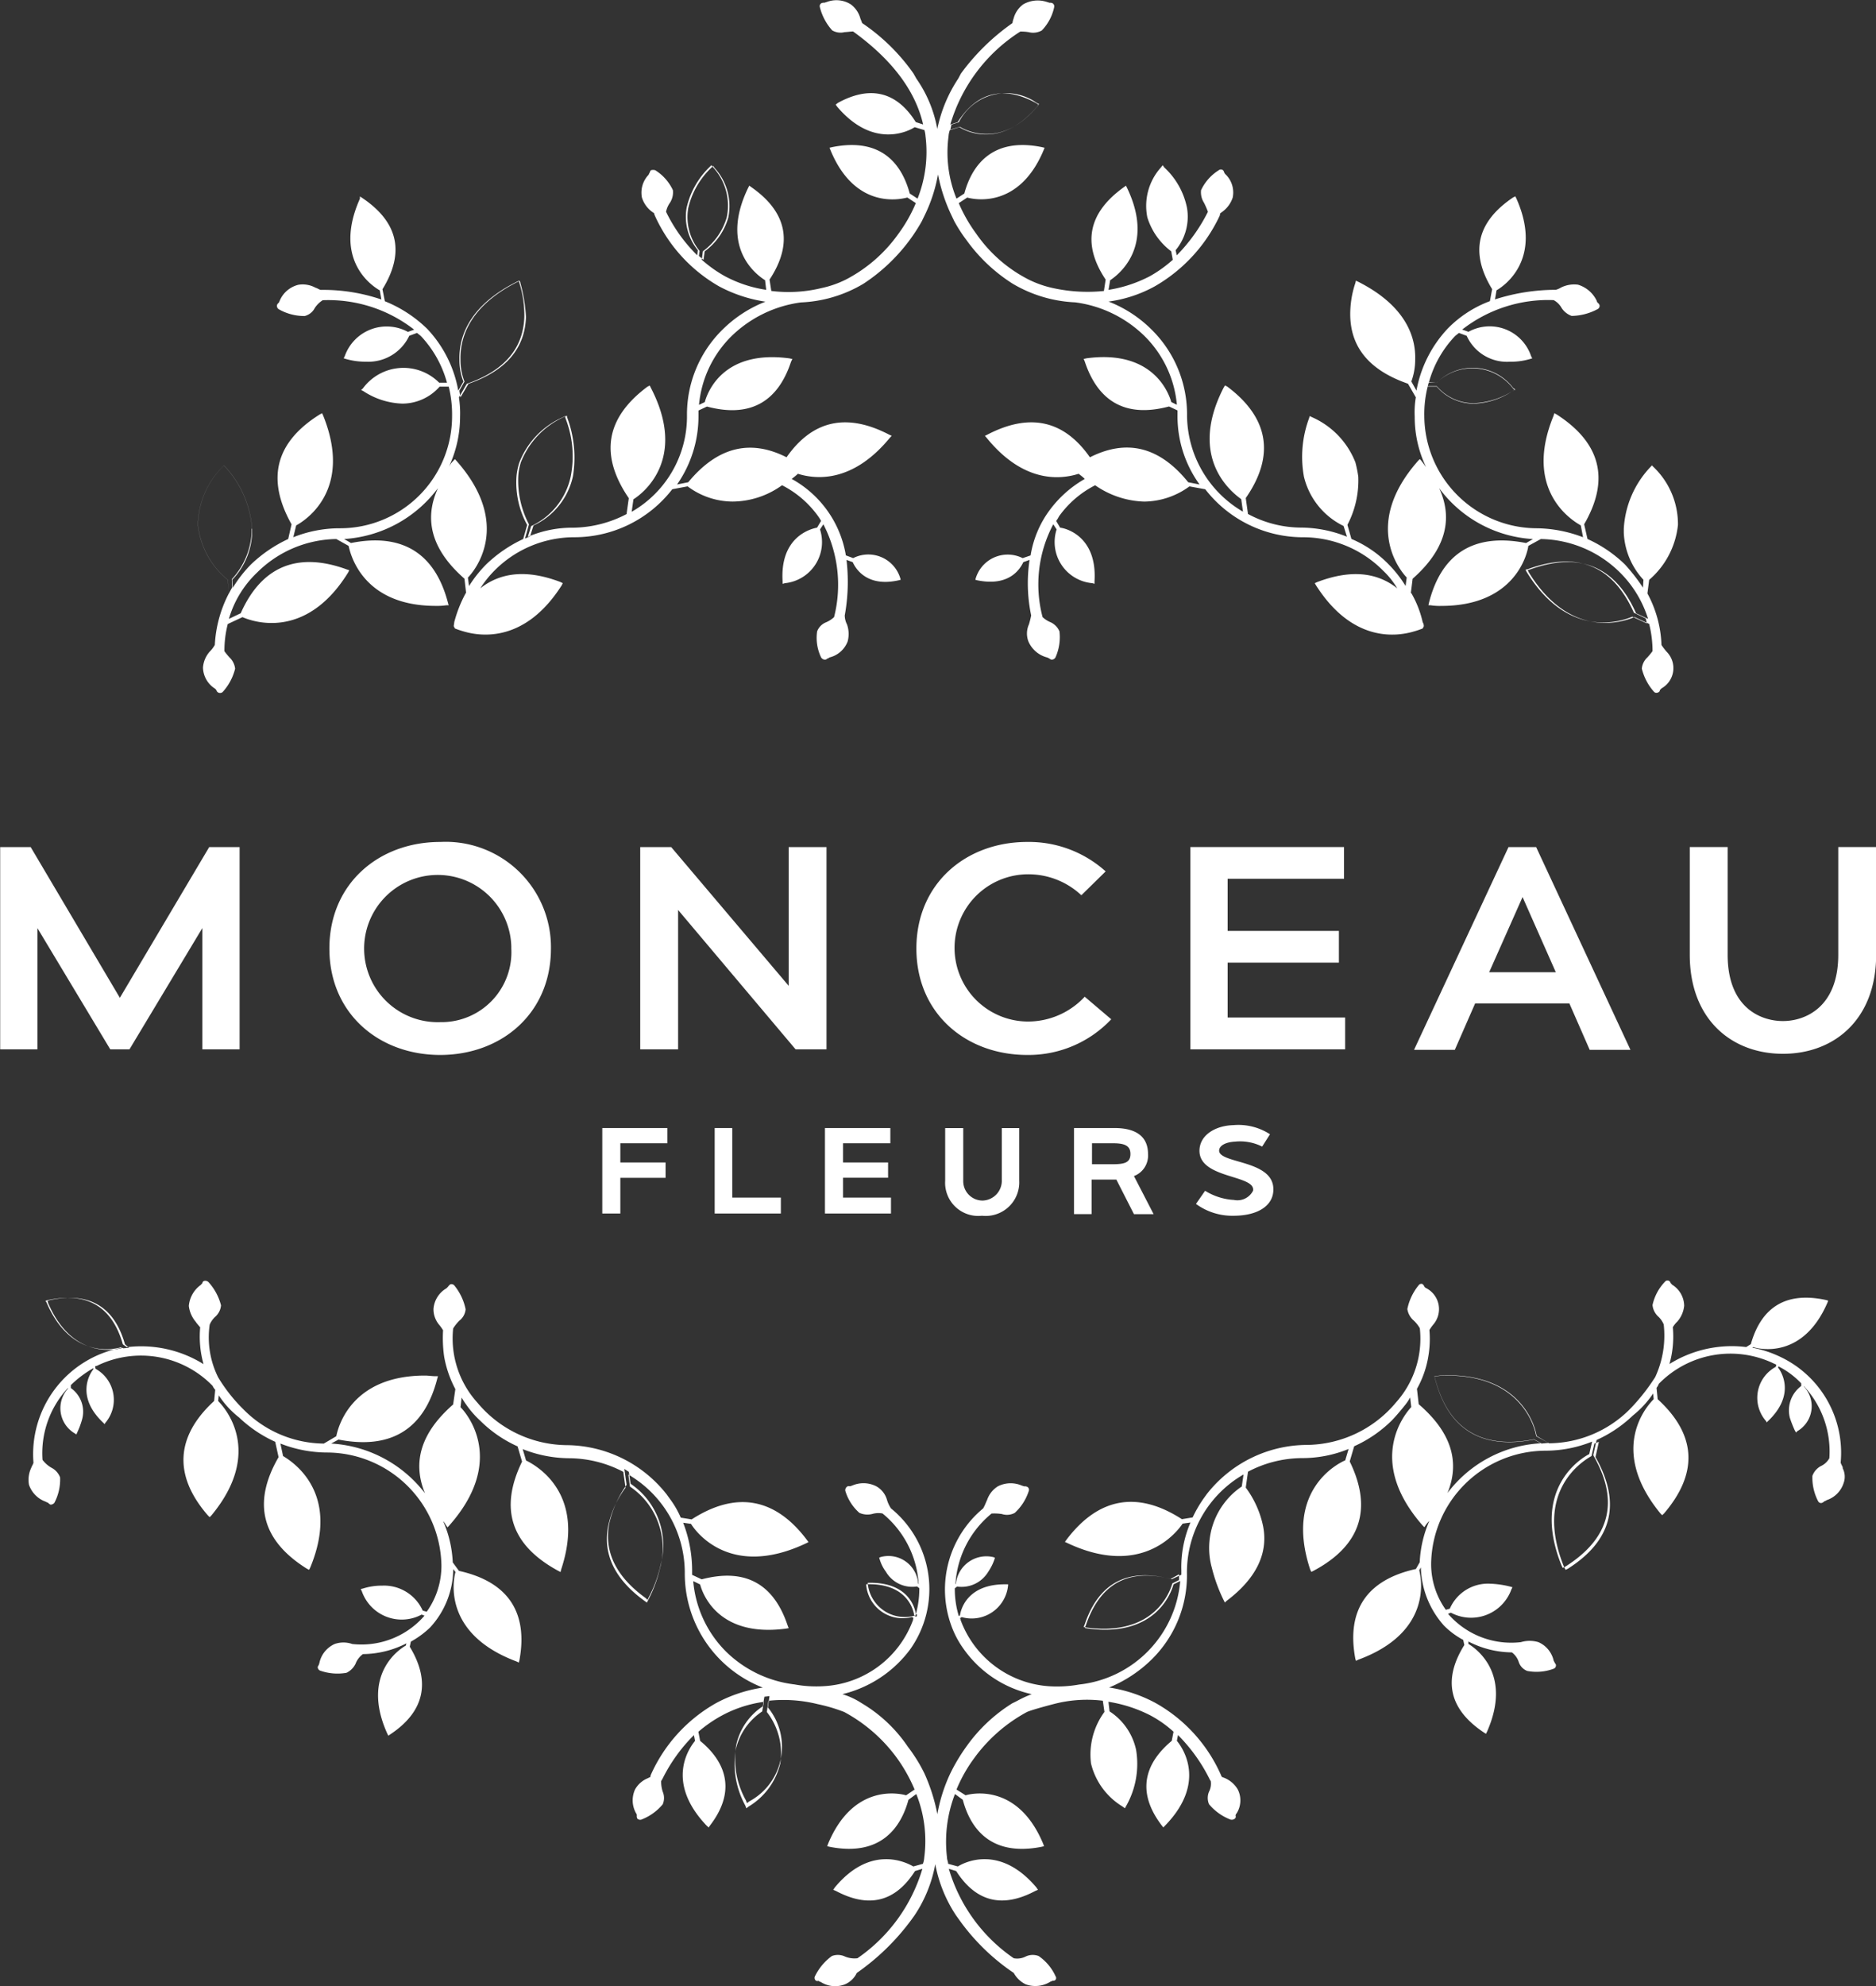 <svg xmlns="http://www.w3.org/2000/svg" width="141.531" height="149.812" viewBox="0 0 141.531 149.812"><rect x="0" y="0" width="141.531" height="149.812" fill="#333333" stroke="none"/><defs><style> .cls-1 { fill: #fff; fill-rule: evenodd; } </style></defs><path id="Forme_2" data-name="Forme 2" class="cls-1" d="M199.59,41.437h0a5.96,5.96,0,0,0-1.833-4.357l-0.132-.133-0.121.133a7.33,7.33,0,0,0-2,4.647v0.3a5.567,5.567,0,0,0,1.483,3.549l-0.036.592a13.928,13.928,0,0,0-1.363-1.75,9.892,9.892,0,0,0-2.822-1.919l-0.253-1.111c1.966-3.379,1.242-6.156-2.086-8.292l-0.169-.084-0.048.181c-2.34,5.673,1.447,7.942,2.05,8.28l0.169,0.893a10.091,10.091,0,0,0-3.449-.676,8.521,8.521,0,0,1-8.526-8.461h0a8.481,8.481,0,0,1,.253-2.221h0.687a3.652,3.652,0,0,0,2.81,1.28,5.528,5.528,0,0,0,2.894-.941l0.169-.084-0.12-.121a3.864,3.864,0,0,0-5.419-.722,4.09,4.09,0,0,0-.334.288h-0.6a8.2,8.2,0,0,1,1.966-3.5c0.084-.084.217-0.169,0.3-0.253l0.591,0.217a3.333,3.333,0,0,0,3.244,1.956,5.117,5.117,0,0,0,1.532-.205l0.169-.048-0.085-.169a3.3,3.3,0,0,0-4.191-2.071,3.261,3.261,0,0,0-.536.236l-0.471-.169a10.543,10.543,0,0,1,6.9-2.221,1.5,1.5,0,0,1,.6.592,1.5,1.5,0,0,0,.759.6,4.284,4.284,0,0,0,1.966-.519,0.269,0.269,0,0,0,.133-0.3,0.313,0.313,0,0,0-.133-0.169,0.369,0.369,0,0,1-.084-0.169,2.3,2.3,0,0,0-1.411-1.2,2.222,2.222,0,0,0-1.279.218,1.566,1.566,0,0,1-.385.169,15.034,15.034,0,0,0-4.595.724l0.12-.688c0.519-.29,3.546-2.306,1.5-6.916l-0.085-.169-0.169.084c-2.725,1.835-3.28,4.14-1.579,6.916l-0.169.905a8.7,8.7,0,0,0-3.2,2.088,9.241,9.241,0,0,0-2.34,4.659l-0.386-.688a4.8,4.8,0,0,0,.29-1.666c0.048-1.617-.639-4.007-4.294-5.854l-0.18-.084-0.037.169a7.362,7.362,0,0,0-.386,2.571c0.085,2.39,1.532,4.055,4.354,5.033l0.591,1.026a6.8,6.8,0,0,0-.084,1.461,8.73,8.73,0,0,0,.856,3.8c-0.133-.181-0.217-0.3-0.35-0.471l-0.12-.133-0.133.133c-4.257,4.828-1.315,8.328-.856,8.8l-0.085.639a9.171,9.171,0,0,0-1.314-1.666,8.569,8.569,0,0,0-2.774-1.883l-0.3-1.062a7.224,7.224,0,0,0,.82-3.633,9.577,9.577,0,0,0-.217-1.074,6.187,6.187,0,0,0-3.281-3.416l-0.169-.084-0.048.169a8.38,8.38,0,0,0-.386,4.406,5.581,5.581,0,0,0,2.991,3.718l0.253,0.809a9.434,9.434,0,0,0-3.449-.688,8.485,8.485,0,0,1-4.016-1.026l-0.168-1.2c2.219-3.2,1.748-6.059-1.4-8.413l-0.169-.084-0.1.169c-2.81,5.468.82,8.027,1.327,8.413l0.132,0.941a8.467,8.467,0,0,1-4.22-7.254,8.972,8.972,0,0,0-2.69-6.494,9.4,9.4,0,0,0-3.232-2.1,9.989,9.989,0,0,0,3.485-1.147,12.024,12.024,0,0,0,4.909-5.347,1.218,1.218,0,0,1,.036-0.169,2,2,0,0,0,.169-0.121A2.145,2.145,0,0,0,166,16.742a1.905,1.905,0,0,0-.507-1.714,0.512,0.512,0,0,1-.133-0.169,0.431,0.431,0,0,0-.084-0.169,0.256,0.256,0,0,0-.338,0,3.533,3.533,0,0,0-1.326,1.5,1.457,1.457,0,0,0,.217.941,5.705,5.705,0,0,1,.3.688,12.814,12.814,0,0,1-2.351,3.283l-0.085-.386a3.96,3.96,0,0,0,.857-3.2,5.682,5.682,0,0,0-1.713-3.042l-0.12-.169h0l-0.133.169a4.338,4.338,0,0,0-1.025,3.766,5.079,5.079,0,0,0,1.8,2.559l0.12,0.639a9.67,9.67,0,0,1-1.736,1.243,10.239,10.239,0,0,1-3.112,1.026l0.121-.724c0.519-.35,3.449-2.438,1.278-6.965l-0.084-.169-0.169.121c-2.689,1.931-3.16,4.273-1.363,6.965l-0.132.857a12.172,12.172,0,0,1-3.835-.218,7.853,7.853,0,0,1-1.833-.639,10.7,10.7,0,0,1-3.956-3.452,11.476,11.476,0,0,1-1.327-2.317l0.64-.422c0.6,0.169,3.919.808,5.752-3.549l0.085-.205L151.6,12.94c-3.8-.773-5.294,1.449-5.849,3.5l-0.59.386a9.234,9.234,0,0,1-.6-4.7,1.613,1.613,0,0,1,.1-0.471l0.724-.218c0.458,0.3,3.111,1.666,5.836-1.533l0.121-.169-0.205-.133C148.7,8.28,146.7,8.8,145.249,11.056l-0.555.181a12.469,12.469,0,0,1,5.282-7.013,3.476,3.476,0,0,1,.639.048A1.336,1.336,0,0,0,151.6,4.14a3.626,3.626,0,0,0,.929-1.75,0.275,0.275,0,0,0-.121-0.3,0.393,0.393,0,0,0-.217-0.036c-0.036,0-.132-0.048-0.169-0.048a2.2,2.2,0,0,0-1.833.169,1.957,1.957,0,0,0-.723,1.074,1.72,1.72,0,0,0-.085.338,16.675,16.675,0,0,0-3.883,3.8l-0.205.386a10.77,10.77,0,0,0-1.58,3.8,9.58,9.58,0,0,0-1.58-3.8l-0.217-.386a14.906,14.906,0,0,0-3.871-3.8c-0.048-.133-0.084-0.218-0.133-0.338a1.957,1.957,0,0,0-.723-1.074A2.032,2.032,0,0,0,135.36,2c-0.037,0-.121.048-0.169,0.048a0.456,0.456,0,0,0-.217.036,0.256,0.256,0,0,0-.121.3,4.106,4.106,0,0,0,.929,1.75,1.243,1.243,0,0,0,.94.133c0.169,0,.434-0.048.64-0.048,2.906,2.1,4.691,4.442,5.282,7.013l-0.555-.181c-1.447-2.306-3.449-2.776-5.873-1.449l-0.169.133,0.121,0.169c2.725,3.2,5.378,1.835,5.837,1.533l0.735,0.218a2.09,2.09,0,0,1,.084.471,9.575,9.575,0,0,1-.6,4.7l-0.59-.386c-0.555-2.052-2-4.273-5.849-3.5l-0.205.048,0.084,0.205c1.833,4.406,5.149,3.718,5.789,3.549l0.639,0.422a11.089,11.089,0,0,1-1.315,2.317h0a11.144,11.144,0,0,1-3.967,3.452,7.674,7.674,0,0,1-1.833.639,10.53,10.53,0,0,1-3.787.218l-0.133-.857c1.8-2.728,1.327-5.082-1.363-6.965l-0.168-.121-0.085.169c-2.219,4.575.724,6.615,1.279,6.965l0.084,0.724a9.582,9.582,0,0,1-3.111-1.026,9.772,9.772,0,0,1-1.749-1.243l0.084-.639a4.875,4.875,0,0,0,1.8-2.559,4.256,4.256,0,0,0-1.025-3.766l-0.133-.169-0.168.169a6.184,6.184,0,0,0-1.7,3.042,3.972,3.972,0,0,0,.844,3.2L125.6,21.1a11.84,11.84,0,0,1-2.351-3.283,1.794,1.794,0,0,1,.3-0.688,1.457,1.457,0,0,0,.217-0.941,3.533,3.533,0,0,0-1.326-1.5,0.534,0.534,0,0,0-.338,0,0.431,0.431,0,0,0-.084.169,0.714,0.714,0,0,0-.085.169,1.948,1.948,0,0,0-.506,1.714,2.124,2.124,0,0,0,.759,1.074,1.889,1.889,0,0,1,.169.121,0.385,0.385,0,0,0,.048.169,11.669,11.669,0,0,0,4.861,5.347,10.8,10.8,0,0,0,3.485,1.147,9.515,9.515,0,0,0-3.232,2.1,8.967,8.967,0,0,0-2.689,6.494,8.292,8.292,0,0,1-4.173,7.254l0.133-.941c0.542-.338,4.172-2.9,1.314-8.413l-0.084-.169-0.169.084q-4.74,3.53-1.411,8.413l-0.169,1.2a8.92,8.92,0,0,1-4,1.026,8.55,8.55,0,0,0-3.449.688l0.253-.809a5.361,5.361,0,0,0,2.979-3.718,7.872,7.872,0,0,0-.386-4.406l-0.036-.169-0.169.084a6.163,6.163,0,0,0-3.28,3.416,4.471,4.471,0,0,0-.217,1.074,6.626,6.626,0,0,0,.808,3.633l-0.3,1.062a10.255,10.255,0,0,0-2.761,1.883,9.243,9.243,0,0,0-1.327,1.666L108.3,45.41c0.47-.471,3.412-3.971-0.857-8.8l-0.12-.133-0.133.133a1.754,1.754,0,0,0-.338.471,8.9,8.9,0,0,0,.857-3.8,8.019,8.019,0,0,0-.085-1.461l0.591-1.026c2.81-.978,4.257-2.643,4.342-5.033a7.974,7.974,0,0,0-.374-2.571l-0.048-.169-0.169.084c-3.666,1.847-4.342,4.236-4.306,5.854a4.474,4.474,0,0,0,.3,1.666l-0.386.688a9.091,9.091,0,0,0-2.339-4.659,9.784,9.784,0,0,0-3.2-2.088l-0.181-.905q2.568-4.165-1.568-6.916l-0.133-.084v0.169c-2.086,4.659.977,6.627,1.5,6.916l0.12,0.688a13.6,13.6,0,0,0-4.595-.724c-0.133-.048-0.253-0.133-0.386-0.169a2,2,0,0,0-1.278-.218,2.065,2.065,0,0,0-1.411,1.2,0.741,0.741,0,0,1-.084.169,0.294,0.294,0,0,0-.121.169,0.3,0.3,0,0,0,.121.3,3.868,3.868,0,0,0,1.966.519,1.168,1.168,0,0,0,.76-0.6,2.008,2.008,0,0,1,.6-0.592,10.517,10.517,0,0,1,6.9,2.221l-0.47.169A3.352,3.352,0,0,0,99.012,28.7l-0.084.169L99.1,28.922a5.466,5.466,0,0,0,1.532.205,3.413,3.413,0,0,0,3.244-1.956l0.591-.217c0.084,0.084.217,0.169,0.3,0.253a8.31,8.31,0,0,1,1.954,3.5h-0.591a3.8,3.8,0,0,0-5.753.434l-0.132.121,0.168,0.084a5.674,5.674,0,0,0,2.943.941,3.757,3.757,0,0,0,2.81-1.28h0.687a8.743,8.743,0,0,1,.253,2.221h0a8.452,8.452,0,0,1-8.444,8.462H98.577a9.449,9.449,0,0,0-3.449.676l0.217-.893c0.555-.3,4.342-2.559,2.038-8.28L97.3,33.012,97.13,33.1c-3.365,2.1-4.052,4.877-2.135,8.292L94.742,42.5a10.392,10.392,0,0,0-2.81,1.919,9.711,9.711,0,0,0-1.363,1.75l-0.048-.592a5.392,5.392,0,0,0,1.5-3.549v-0.3a7.742,7.742,0,0,0-2-4.647l-0.133-.133-0.12.133a6.346,6.346,0,0,0-1.833,4.357h0a6.2,6.2,0,0,0,2.255,4.14L90.268,46.6a9.446,9.446,0,0,0-1.061,3.887,2.3,2.3,0,0,1-.386.507,2.037,2.037,0,0,0-.507,1.2,1.931,1.931,0,0,0,.892,1.581,0.407,0.407,0,0,1,.121.133,0.275,0.275,0,0,0,.133.169,0.3,0.3,0,0,0,.338-0.036,4.064,4.064,0,0,0,.941-1.762,1.386,1.386,0,0,0-.422-0.845,5.468,5.468,0,0,1-.386-0.471,8.04,8.04,0,0,1,.253-2.052l1.11-.519c0.6,0.266,4.727,1.883,7.972-3.368l0.084-.169L99.18,44.8c-3.714-1.364-6.44-.253-8.02,3.3l-0.892.423a7.838,7.838,0,0,1,2.135-3.5,8.649,8.649,0,0,1,5.97-2.522L99.3,43.018c0.133,0.592,1.025,4.526,6.572,4.526a4.8,4.8,0,0,0,.808-0.048h0.169l-0.048-.169c-0.977-3.754-3.449-5.3-7.32-4.526l-0.519-.3a9.581,9.581,0,0,0,7.079-3.839c-1.109,2.426-.434,4.7,2,6.832l0.121,1.062-0.037.048a9.742,9.742,0,0,0-.856,2.172c0,0.084-.036.217-0.036,0.3l0.084,0.169a6.14,6.14,0,0,0,.64.218c1.4,0.423,4.691.809,7.416-3.464l0.085-.169-0.169-.084c-2.472-.941-4.474-0.773-6.054.471a8.117,8.117,0,0,1,1.061-1.328,8.489,8.489,0,0,1,6.054-2.523,9.337,9.337,0,0,0,7.369-3.621l1.157-.217a5.7,5.7,0,0,0,3.4,1.147A6.436,6.436,0,0,0,132,38.444a7.558,7.558,0,0,1,2.725,2.342,3,3,0,0,1,.217.35l-0.3.507c-0.471.084-2.81,0.688-2.6,4.055v0.181l0.181-.048a3.114,3.114,0,0,0,2.641-4.055l0.253-.386a9.9,9.9,0,0,1,.808,7,2.059,2.059,0,0,1-.591.386,1.2,1.2,0,0,0-.687.688,3.4,3.4,0,0,0,.3,1.967,0.35,0.35,0,0,0,.3.169,0.255,0.255,0,0,0,.169-0.084,0.434,0.434,0,0,0,.168-0.084,1.962,1.962,0,0,0,1.363-1.2,2.156,2.156,0,0,0-.048-1.291,1.546,1.546,0,0,1-.169-0.676,14.143,14.143,0,0,0,.133-4.189l0.47,0.169c0.205,0.471,1.061,1.919,3.485,1.364l0.133-.036-0.036-.133a2.519,2.519,0,0,0-3.546-1.5l-0.554-.205a8.1,8.1,0,0,0-4.089-5.769,5.5,5.5,0,0,0,.471-0.386c1.5,0.471,4.221.6,6.946-2.728l0.133-.133-0.181-.084c-3.2-1.666-5.789-1.11-7.755,1.7-2.761-1.4-5.234-.76-7.417,1.883l-0.844.169a8.981,8.981,0,0,0,1.616-5.2V32.808l0.64-.3c3.195,0.857,5.33-.3,6.343-3.38l0.1-.205-0.217-.048c-5.113-.688-6.223,2.692-6.392,3.3l-0.434.205a8.338,8.338,0,0,1,2.437-5.166,9.253,9.253,0,0,1,5.245-2.559,10.017,10.017,0,0,0,4.728-1.412,13.594,13.594,0,0,0,3.449-3.247,13.286,13.286,0,0,0,.941-1.449l0.253-.519a11.619,11.619,0,0,0,.977-3.029,12.762,12.762,0,0,0,.989,3.029L145,18.541a11.466,11.466,0,0,0,.941,1.449,12.531,12.531,0,0,0,3.449,3.247,10.094,10.094,0,0,0,4.727,1.412,9.154,9.154,0,0,1,5.246,2.559,8.331,8.331,0,0,1,2.424,5.166l-0.422-.205c-0.169-.6-1.326-3.983-6.392-3.3l-0.217.048,0.085,0.205c1.025,3.078,3.159,4.236,6.355,3.38l0.639,0.3v0.386a8.751,8.751,0,0,0,1.665,5.2l-0.857-.169c-2.17-2.692-4.643-3.283-7.416-1.883-1.966-2.812-4.559-3.368-7.755-1.7l-0.169.084,0.121,0.133c2.725,3.368,5.463,3.2,6.946,2.728a4.087,4.087,0,0,1,.471.386,8.6,8.6,0,0,0-2.678,2.39,7.818,7.818,0,0,0-1.411,3.38l-0.6.205a2.519,2.519,0,0,0-3.383,1.127,2.463,2.463,0,0,0-.15.37l-0.037.133,0.121,0.036c2.472,0.519,3.28-.894,3.5-1.364l0.471-.169a11.818,11.818,0,0,0,.12,4.189q-0.067.342-.168,0.676a1.672,1.672,0,0,0-.037,1.291,2.1,2.1,0,0,0,1.4,1.2,1.182,1.182,0,0,1,.181.084,0.326,0.326,0,0,0,.169.084,0.33,0.33,0,0,0,.29-0.169,3.744,3.744,0,0,0,.3-1.967,1.34,1.34,0,0,0-.675-0.688,1.96,1.96,0,0,1-.6-0.386,9.681,9.681,0,0,1,.808-7l0.253,0.386a3.112,3.112,0,0,0,2.689,4.055l0.169,0.048V45.7c0.217-3.368-2.122-4.007-2.593-4.055l-0.3-.507a2.261,2.261,0,0,0,.217-0.35,7.558,7.558,0,0,1,2.725-2.342,6.814,6.814,0,0,0,3.7,1.231,5.86,5.86,0,0,0,3.412-1.147l1.194,0.217a9.337,9.337,0,0,0,7.369,3.621,8.489,8.489,0,0,1,6.054,2.523,6.191,6.191,0,0,1,1.061,1.328c-1.568-1.243-3.569-1.412-6.042-.471l-0.181.084,0.1,0.169c2.725,4.273,6,3.887,7.405,3.464a6.2,6.2,0,0,0,.639-0.218l0.084-.169a0.562,0.562,0,0,0-.084-0.3,7.851,7.851,0,0,0-.844-2.172l-0.049-.048,0.133-1.062c2.424-2.136,3.111-4.442,2-6.832a9.474,9.474,0,0,0,7.079,3.839l-0.519.3c-3.919-.773-6.391.773-7.332,4.526l-0.036.169h0.169a4.507,4.507,0,0,0,.808.048c5.535,0,6.476-3.887,6.56-4.526l0.941-.519a8.672,8.672,0,0,1,5.969,2.522,8.443,8.443,0,0,1,2.123,3.5L196.43,48.1c-1.568-3.548-4.258-4.659-8.008-3.3l-0.169.048,0.084,0.169c3.232,5.251,7.369,3.633,7.972,3.368l1.109,0.519a8.5,8.5,0,0,1,.254,2.052,5.585,5.585,0,0,1-.386.471,1.323,1.323,0,0,0-.422.845,4.078,4.078,0,0,0,.928,1.762,0.259,0.259,0,0,0,.3.036,0.177,0.177,0,0,0,.132-0.169c0.037-.048.085-0.084,0.121-0.133A1.75,1.75,0,0,0,198.733,51a4.677,4.677,0,0,1-.386-0.507,8.757,8.757,0,0,0-1.061-3.887l0.132-1.026a6.316,6.316,0,0,0,2.171-4.14m-9.213,33.737h-5.03l2.521-5.673Zm-2.509-9.439h-1.061l-7.127,15.293h3.076l1.532-3.5H191.4l1.532,3.5h3.075l-7.115-15.293h-1.027ZM106.21,78.94a5.553,5.553,0,1,1,5.364-5.731c0,0.059,0,.119,0,0.178a5.272,5.272,0,0,1-4.982,5.546c-0.128.007-.256,0.009-0.385,0.007m0-13.591c-4.607,0-8.357,3.126-8.357,8.039s3.75,8.027,8.357,8.027,8.358-3.114,8.358-8.027a7.947,7.947,0,0,0-7.842-8.049q-0.258,0-.516.01m50.627,13.374-2-1.7a5.845,5.845,0,0,1-4.341,1.871,5.553,5.553,0,0,1,0-11.105,5.831,5.831,0,0,1,4.088,1.581l1.833-1.8a8.651,8.651,0,0,0-5.921-2.221c-4.607,0-8.358,3.126-8.358,8.039s3.751,8.027,8.358,8.027a8.573,8.573,0,0,0,6.343-2.692m54.848-12.987v8.122c0,3.971-2.508,5-4.172,5s-4.173-.99-4.173-5V65.734h-2.858v8.123c0,4.864,3.147,7.471,7.031,7.471s7.03-2.607,7.03-7.471V65.734h-2.858Zm-78.63,15.257h2.3V65.735H132.5V76.2l-8.864-10.465H121.3V80.992h2.858V70.479l8.864,10.513h0.036ZM75.82,71.843l5.5,9.15h1.447l5.5-9.15v9.15h2.81V65.735H88.784l-6.741,11.37-6.729-11.37h-2.3V80.992h2.81v-9.15h0Zm98.661,6.747h-8.864V74.45h8.394V72.06h-8.394V68.125h8.78v-2.39h-11.59V80.992h11.674v-2.4h0Zm-47.564,8.341v6.445h4.993v-1.2h-3.666V86.93h-1.327Zm17.39,0V90.9a2.5,2.5,0,0,0,2.774,2.643,2.534,2.534,0,0,0,2.8-2.238,2.608,2.608,0,0,0,.012-0.405V86.931h-1.314v3.923a1.493,1.493,0,0,1-1.439,1.544h-0.021a1.461,1.461,0,0,1-1.449-1.473c0-.024,0-0.048,0-0.072V86.931h-1.363ZM136.6,93.376h3.618v-1.2H136.6v-1.5H140V89.525h-3.4V88.077h3.57V86.93h-4.933v6.445H136.6Zm-13.253-5.3V86.93h-4.909v6.445H119.8V90.684h3.413V89.525H119.8V88.077h3.546Zm32.042,0h1.58c0.856,0,1.315.169,1.315,0.809,0,0.688-.507.773-1.4,0.773h-1.5V88.077h0Zm0,2.74h1.833l1.327,2.607h1.483l-1.483-2.873a1.651,1.651,0,0,0,1.061-1.666c0-1.485-1.145-1.956-2.52-1.956h-3.063v6.494h1.326V90.817h0.036Zm10.661,1.533a4.623,4.623,0,0,1-2.134-.688l-0.688.99a4.631,4.631,0,0,0,2.822.893c1.918,0,3.015-.809,3.015-1.967,0.048-2.221-3.956-1.956-4.088-2.9-0.036-.434.518-0.688,1.194-0.724a3.714,3.714,0,0,1,2.05.374l0.591-.93a4.373,4.373,0,0,0-2.762-.688c-1.375.036-2.6,0.773-2.557,2,0.085,2.052,4.257,1.75,4.04,2.945a1.318,1.318,0,0,1-1.483.688m45.984,20.206c-0.048-.133-0.133-0.254-0.169-0.386a8,8,0,0,0-4.486-7.943,8.532,8.532,0,0,0-2.171-.724l0.048-.048c0.507,0.169,3.787.905,5.62-3.368l0.049-.133-0.169-.048c-2.943-.639-4.86.471-5.668,3.331l-0.35.218a8.884,8.884,0,0,0-5.789,1.279,7.65,7.65,0,0,0,.253-2.776,1.941,1.941,0,0,1,.338-0.422,2.122,2.122,0,0,0,.519-1.2,1.9,1.9,0,0,0-.905-1.581c-0.036-.048-0.084-0.084-0.12-0.133a0.241,0.241,0,0,0-.434-0.084,3.659,3.659,0,0,0-.929,1.751,1.356,1.356,0,0,0,.422.857,1.7,1.7,0,0,1,.422.6,7.452,7.452,0,0,1-.639,3.971,15.172,15.172,0,0,1-1.918,2.426,8.7,8.7,0,0,1-6.09,2.571l-0.941-.555c-0.084-.6-1.061-4.575-6.693-4.575a4.556,4.556,0,0,0-.808.048h-0.2l0.036,0.17c0.977,3.838,3.5,5.383,7.465,4.61l0.555,0.3a9.455,9.455,0,0,0-7.079,3.754c0.977-2.39.253-4.611-2.171-6.7l-0.133-1.159a7.433,7.433,0,0,0,.856-2.438,7.868,7.868,0,0,0,.085-2,3.3,3.3,0,0,1,.3-0.422,1.779,1.779,0,0,0-.554-2.74,0.326,0.326,0,0,1-.133-0.121,0.443,0.443,0,0,0-.133-0.181,0.24,0.24,0,0,0-.289.084,4.124,4.124,0,0,0-.856,1.8,1.42,1.42,0,0,0,.47.857,2.356,2.356,0,0,1,.47.591,7.208,7.208,0,0,1-1.8,5.6,8.867,8.867,0,0,1-6.778,3.2,9.643,9.643,0,0,0-7.5,3.718l-0.253.35a9.934,9.934,0,0,0-.808,1.4l-0.809.133c-3.364-2.173-6.307-1.618-8.695,1.533l-0.132.181,0.181,0.084c5.7,2.691,8.345-.941,8.7-1.461l0.591-.084a8.511,8.511,0,0,0-.688,3.6v0.338l-0.723.337c-3.232-.857-5.4.3-6.476,3.465l-0.085.217,0.218,0.036c5.149,0.688,6.307-2.727,6.476-3.331l0.506-.253a8.582,8.582,0,0,1-7.622,7.809,9.427,9.427,0,0,1-2.219.133,7.659,7.659,0,0,1-6.729-5,0.157,0.157,0,0,0-.048-0.133l0.133-.084a2.759,2.759,0,0,0,3.406-1.906,2.83,2.83,0,0,0,.091-0.484v-0.084h-0.133c-3.027-.049-3.449,2-3.5,2.354l-0.085.036a6.97,6.97,0,0,1-.3-2.089l0.169-.132a2.351,2.351,0,0,0,2.351-1.111,3.985,3.985,0,0,0,.471-0.941l0.036-.121-0.121-.048a2.31,2.31,0,0,0-2.822,2l-0.036.048a7.441,7.441,0,0,1,2.726-5.335,3.988,3.988,0,0,1,.772.036,1.247,1.247,0,0,0,.977-0.084,3.848,3.848,0,0,0,1.061-1.666,0.25,0.25,0,0,0-.121-0.3,0.387,0.387,0,0,0-.217-0.036c-0.048,0-.132-0.049-0.169-0.049a2.123,2.123,0,0,0-1.833.049,1.962,1.962,0,0,0-.808,1.026c-0.084.169-.169,0.422-0.3,0.639a7.946,7.946,0,0,0-2.473,8.63,7.17,7.17,0,0,0,1.025,2,8.518,8.518,0,0,0,5.114,3.38c-0.772.29-1.146,0.555-1.447,0.676a12.026,12.026,0,0,0-3.5,3.3,13.779,13.779,0,0,0-1.194,2,12.059,12.059,0,0,0-.977,3.077,13.8,13.8,0,0,0-.977-3.077,11.785,11.785,0,0,0-1.242-2,10.883,10.883,0,0,0-3.5-3.3,5.618,5.618,0,0,0-1.447-.676,8.982,8.982,0,0,0,5.113-3.38,7.851,7.851,0,0,0-1.447-10.634,2.369,2.369,0,0,1-.3-0.639,1.7,1.7,0,0,0-.808-1.026,2.123,2.123,0,0,0-1.833-.049c-0.036,0-.12.049-0.169,0.049a0.215,0.215,0,0,0-.217.036,0.337,0.337,0,0,0-.12.3,3.591,3.591,0,0,0,1.061,1.666,1.5,1.5,0,0,0,.977.084,1.653,1.653,0,0,1,.772-0.036,7.444,7.444,0,0,1,2.725,5.335l-0.036-.048a2.249,2.249,0,0,0-2.411-2.074,2.293,2.293,0,0,0-.411.07l-0.12.048,0.036,0.121a2.99,2.99,0,0,0,.47.941,2.308,2.308,0,0,0,2.352,1.111l0.169,0.132a6.971,6.971,0,0,1-.3,2.089l-0.084-.036c-0.048-.35-0.471-2.4-3.5-2.354h-0.12v0.084a2.755,2.755,0,0,0,3.015,2.469,2.8,2.8,0,0,0,.434-0.079l0.121,0.084a0.187,0.187,0,0,0-.037.133,7.612,7.612,0,0,1-6.741,5,9.073,9.073,0,0,1-2.207-.133,8.881,8.881,0,0,1-5.162-2.474A8.528,8.528,0,0,1,125.3,121.1l0.519,0.254c0.169,0.639,1.314,4.019,6.476,3.331l0.205-.036-0.084-.218c-1.062-3.162-3.233-4.321-6.477-3.464l-0.723-.338V120.3a10.034,10.034,0,0,0-.676-3.6l0.591,0.084c0.338,0.555,2.943,4.189,8.695,1.46l0.169-.084-0.132-.181c-2.376-3.15-5.319-3.7-8.683-1.533l-0.821-.132a6.9,6.9,0,0,0-.808-1.4l-0.253-.35a9.687,9.687,0,0,0-7.5-3.718,8.862,8.862,0,0,1-6.777-3.2,7.217,7.217,0,0,1-1.834-5.6,3.2,3.2,0,0,1,.471-0.592,1.221,1.221,0,0,0,.47-0.857,4.147,4.147,0,0,0-.856-1.8,0.283,0.283,0,0,0-.29-0.084,0.659,0.659,0,0,0-.181.181l-0.12.121a1.978,1.978,0,0,0-.977,1.545,1.811,1.811,0,0,0,.422,1.2,3.219,3.219,0,0,1,.3.423,9.952,9.952,0,0,0,.084,2,8.343,8.343,0,0,0,.844,2.438l-0.169,1.158c-2.388,2.089-3.111,4.309-2.122,6.7a9.612,9.612,0,0,0-7.079-3.753l0.555-.3c3.956,0.773,6.476-.773,7.453-4.611l0.049-.169h-0.169c-0.3,0-.555-0.048-0.808-0.048-5.632,0-6.573,3.971-6.693,4.574l-0.941.556a8.619,8.619,0,0,1-6.054-2.571,12.281,12.281,0,0,1-1.918-2.426,6.765,6.765,0,0,1-.639-3.971,1.7,1.7,0,0,1,.422-0.6,1.305,1.305,0,0,0,.434-0.857,4.131,4.131,0,0,0-.941-1.75A0.345,0.345,0,0,0,88.4,98.46a0.19,0.19,0,0,0-.133.169c-0.036.048-.084,0.084-0.121,0.133a2.179,2.179,0,0,0-.9,1.582,2.241,2.241,0,0,0,.519,1.195c0.084,0.132.2,0.253,0.338,0.422a7.664,7.664,0,0,0,.253,2.776,8.888,8.888,0,0,0-5.789-1.279l-0.3-.218c-0.808-2.861-2.725-3.971-5.668-3.331l-0.169.048,0.084,0.132c1.833,4.273,5.113,3.537,5.62,3.368l0.048,0.048a8.155,8.155,0,0,0-6.657,8.667c-0.036.132-.121,0.253-0.169,0.386a2.1,2.1,0,0,0-.169,1.279,2.072,2.072,0,0,0,1.278,1.28c0.048,0.048.133,0.048,0.169,0.084a0.577,0.577,0,0,0,.181.133A0.387,0.387,0,0,0,77.1,115.2a3.756,3.756,0,0,0,.434-1.919,1.348,1.348,0,0,0-.639-0.724,2.206,2.206,0,0,1-.687-0.6,7.207,7.207,0,0,1,1.917-5.42v0.049a2.2,2.2,0,0,0,.507,3.368l0.133,0.084,0.048-.121a6.03,6.03,0,0,0,.374-0.99,2.181,2.181,0,0,0-.844-2.39v-0.217a8.144,8.144,0,0,1,1.7-1.279v0.084c-0.217.253-1.411,2.015,0.772,4.055l0.084,0.085,0.036-.085a2.677,2.677,0,0,0-.724-4.092l-0.036-.169a0.132,0.132,0,0,1,.12-0.048,7.544,7.544,0,0,1,8.743,1.5,1.127,1.127,0,0,0,.2.3l-0.084.845c-2.931,2.691-3.063,5.649-.47,8.63l0.133,0.133,0.133-.133c4-4.828.977-8.159,0.507-8.63l0.048-.423a6.941,6.941,0,0,0,1.532,1.666,9.76,9.76,0,0,0,2.726,1.834l0.253,1.159c-2,3.452-1.278,6.277,2.135,8.413l0.169,0.085,0.085-.169c2.388-5.77-1.5-8.075-2.05-8.414l-0.2-.941a9.7,9.7,0,0,0,3.5.676,8.668,8.668,0,0,1,8.647,8.509,5.939,5.939,0,0,1-1.11,3.5l-0.3-.085a3.2,3.2,0,0,0-3.063-1.883,4.642,4.642,0,0,0-1.447.218l-0.169.036,0.084,0.169a3.187,3.187,0,0,0,4.063,1.958,3.071,3.071,0,0,0,.448-0.2l0.217,0.084a6.288,6.288,0,0,1-5.451,2.137,1.987,1.987,0,0,0-1.327,0,2.024,2.024,0,0,0-1.145,1.4c0,0.049-.048.133-0.048,0.181a0.326,0.326,0,0,0-.084.169,0.3,0.3,0,0,0,.169.254,3.951,3.951,0,0,0,2,.169,1.463,1.463,0,0,0,.687-0.688,1.588,1.588,0,0,1,.555-0.724,7.343,7.343,0,0,0,3.28-.809l-0.048.169c-0.471.254-3.4,2.185-1.4,6.627l0.084,0.169,0.121-.084c2.6-1.714,3.111-3.971,1.495-6.627l0.084-.386a6.852,6.852,0,0,0,1.447-1.062,6.555,6.555,0,0,0,1.749-4.405l0.169,0.217c-0.169.6-.977,4.659,4.607,6.747l0.169,0.084,0.048-.169c0.675-3.669-.905-5.938-4.559-6.747l-0.47-.639a8.723,8.723,0,0,0-.724-3.115,1.068,1.068,0,0,1,.2.29l0.133,0.181,0.121-.132c4.353-4.913,1.326-8.461.856-8.932l0.084-.725a5.38,5.38,0,0,0,.338.52,7.269,7.269,0,0,0,1.073,1.231,9.51,9.51,0,0,0,2.81,1.931l0.338,1.147c-1.749,3.585-.808,6.325,2.737,8.244l0.169,0.085,0.036-.169c1.966-5.891-2.038-7.943-2.641-8.245l-0.253-.857a9.637,9.637,0,0,0,3.5.688,8.856,8.856,0,0,1,4.088,1.026l0.169,1.2A7.377,7.377,0,0,0,118.873,117c-0.386,2.088.507,3.971,2.762,5.6l0.169,0.121,0.084-.169a9.87,9.87,0,0,0,.905-2.438,5.6,5.6,0,0,0-2.268-6.144l-0.12-.905a8.587,8.587,0,0,1,4.257,7.4,9.225,9.225,0,0,0,5.885,8.667,10.818,10.818,0,0,0-3.5,1.158,11.649,11.649,0,0,0-4.945,5.42,0.492,0.492,0,0,0-.036.169,1.029,1.029,0,0,0-.181.085,1.917,1.917,0,0,0-.977.857,1.972,1.972,0,0,0,.085,1.8,0.222,0.222,0,0,1,.048.17,0.461,0.461,0,0,0,.036.217,0.3,0.3,0,0,0,.3.084A3.909,3.909,0,0,0,123,137.932a1.212,1.212,0,0,0,0-.942,2.464,2.464,0,0,1-.121-0.808c0.036-.036.036-0.085,0.084-0.133a12.411,12.411,0,0,1,2.388-3.331l0.085,0.434c-0.386.471-2.3,3.03,0.844,6.361l0.181,0.17,0.12-.17c2.219-2.909.808-5.081-.76-6.361l-0.132-.687a10,10,0,0,1,1.785-1.232,9.3,9.3,0,0,1,3.159-1.026l-0.132.725a4.732,4.732,0,0,0-2,2.9,6.586,6.586,0,0,0,.723,4.189l0.084,0.218,0.169-.133a5.214,5.214,0,0,0,2.388-3.247,5.054,5.054,0,0,0-1.013-3.887l0.121-.845a10.7,10.7,0,0,1,3.714.253,12.7,12.7,0,0,1,2,.592,11.881,11.881,0,0,1,4,3.5h0A12.012,12.012,0,0,1,142,136.822l-0.639.435c-0.639-.181-4-0.821-5.873,3.621l-0.084.217,0.2,0.049c3.883,0.76,5.378-1.5,5.933-3.549l0.591-.434a9.573,9.573,0,0,1,.6,4.792,1.652,1.652,0,0,1-.1.471l-0.724.2c-0.506-.29-3.2-1.7-5.921,1.581l-0.121.181,0.2,0.084c2.473,1.316,4.474.846,5.97-1.5l0.555-.169a12.479,12.479,0,0,1-4.9,6.747,1.859,1.859,0,0,1-.941-0.132,1.27,1.27,0,0,0-.988-0.036,4.139,4.139,0,0,0-1.279,1.533,0.27,0.27,0,0,0,.048.3,0.2,0.2,0,0,0,.218.036,0.365,0.365,0,0,0,.169.084,2.018,2.018,0,0,0,1.833.181,1.745,1.745,0,0,0,.892-0.857,17.613,17.613,0,0,0,4.088-3.971l0.254-.351a10.228,10.228,0,0,0,1.579-3.886,10.436,10.436,0,0,0,1.58,3.886l0.253,0.351a16.112,16.112,0,0,0,4.089,3.971,2.031,2.031,0,0,0,.9.857,2.136,2.136,0,0,0,1.833-.181c0.037-.036.121-0.036,0.169-0.084a0.423,0.423,0,0,0,.205-0.036,0.218,0.218,0,0,0,.049-0.3,3.7,3.7,0,0,0-1.279-1.533,1.243,1.243,0,0,0-.977.036,1.407,1.407,0,0,1-.9.132,12.423,12.423,0,0,1-4.9-6.747l0.555,0.169c1.5,2.342,3.5,2.813,5.97,1.5l0.2-.084-0.121-.181c-2.774-3.283-5.463-1.87-5.921-1.581l-0.736-.2c0-.169-0.084-0.3-0.084-0.471a9.988,9.988,0,0,1,.6-4.792l0.591,0.434c0.555,2.088,2.05,4.309,5.933,3.549l0.2-.049-0.084-.217c-1.869-4.442-5.246-3.8-5.837-3.621l-0.687-.435a11.111,11.111,0,0,1,1.326-2.354,11.891,11.891,0,0,1,4-3.5c0.47-.2,2-0.592,2-0.592a9.914,9.914,0,0,1,3.714-.253l0.121,0.845a5.429,5.429,0,0,0-1.013,3.887,5.233,5.233,0,0,0,2.376,3.247l0.181,0.133,0.12-.218a6.436,6.436,0,0,0,.724-4.189,4.61,4.61,0,0,0-2-2.9l-0.085-.725a10.483,10.483,0,0,1,3.16,1.026,8.6,8.6,0,0,1,1.749,1.232l-0.133.687c-1.58,1.316-2.979,3.452-.772,6.361l0.133,0.17,0.169-.17c3.159-3.283,1.242-5.89.856-6.361l0.084-.434a12.647,12.647,0,0,1,2.388,3.331,0.543,0.543,0,0,0,.084.133,1.314,1.314,0,0,1-.132.808,1.212,1.212,0,0,0,0,.942,3.974,3.974,0,0,0,1.616,1.158,0.363,0.363,0,0,0,.35-0.084,0.2,0.2,0,0,0,.036-0.217,0.322,0.322,0,0,1,.084-0.17,1.836,1.836,0,0,0,.084-1.8,2.061,2.061,0,0,0-.976-0.857c-0.085-.036-0.218-0.085-0.218-0.085a0.7,0.7,0,0,1-.084-0.169,11.588,11.588,0,0,0-4.944-5.42,10.8,10.8,0,0,0-3.486-1.158,9.976,9.976,0,0,0,3.148-2.053,8.9,8.9,0,0,0,2.725-6.614,8.523,8.523,0,0,1,4.27-7.4l-0.133.905a5.6,5.6,0,0,0-2.255,6.144,12.214,12.214,0,0,0,.892,2.438l0.085,0.169,0.132-.121c2.207-1.665,3.148-3.548,2.762-5.6a7.377,7.377,0,0,0-1.315-2.945l0.169-1.2a8.808,8.808,0,0,1,4.089-1.026,9.239,9.239,0,0,0,3.5-.688l-0.253.857c-0.6.254-4.607,2.306-2.641,8.245l0.084,0.169,0.169-.085c3.534-1.883,4.474-4.659,2.726-8.244l0.337-1.147a9.681,9.681,0,0,0,2.822-1.931c0.374-.386.724-0.809,1.061-1.231a3.7,3.7,0,0,0,.338-0.52l0.084,0.725c-0.47.519-3.449,4.019,0.857,8.932l0.132,0.132,0.121-.181a1.886,1.886,0,0,1,.253-0.29,8.744,8.744,0,0,0-.724,3.115l-0.289.507c-3.714.821-5.246,3.126-4.571,6.759l0.049,0.169,0.169-.084c5.583-2.052,4.775-6.108,4.606-6.747l0.121-.218a6.831,6.831,0,0,0,1.748,4.394,6.124,6.124,0,0,0,1.448,1.075l0.084,0.386c-1.652,2.643-1.146,4.864,1.5,6.614l0.133,0.084,0.084-.169c1.954-4.442-.94-6.325-1.411-6.614v-0.181a7.256,7.256,0,0,0,3.281.821,1.458,1.458,0,0,1,.518.724,1.087,1.087,0,0,0,.639.676,3.693,3.693,0,0,0,2-.169,0.267,0.267,0,0,0,.169-0.254,0.23,0.23,0,0,0-.084-0.169,0.724,0.724,0,0,0-.085-0.169,2,2,0,0,0-1.157-1.412,2.3,2.3,0,0,0-1.315,0,6.3,6.3,0,0,1-5.5-2.136l0.217-.085a3.231,3.231,0,0,0,4.373-1.332,3.186,3.186,0,0,0,.186-0.418l0.084-.169-0.169-.049a7.116,7.116,0,0,0-1.495-.217,3.136,3.136,0,0,0-3.063,1.883l-0.3.084a5.91,5.91,0,0,1-1.109-3.5,8.657,8.657,0,0,1,8.646-8.5,9.447,9.447,0,0,0,3.5-.687l-0.217.941c-0.591.3-4.426,2.607-2.087,8.413l0.085,0.169,0.181-.084c3.4-2.136,4.124-4.949,2.122-8.413l0.253-1.147a9.76,9.76,0,0,0,2.738-1.847,7.463,7.463,0,0,0,1.532-1.665l0.036,0.434c-0.47.471-3.485,3.754,0.519,8.63l0.12,0.121,0.133-.121c2.605-3.041,2.472-5.938-.471-8.63l-0.084-.857a0.955,0.955,0,0,0,.169-0.3,7.553,7.553,0,0,1,8.743-1.5c0.036,0,.085.049,0.121,0.049l-0.036.169a2.655,2.655,0,0,0-1.078,3.6,2.7,2.7,0,0,0,.354.507l0.036,0.084,0.085-.084c2.17-2.053.977-3.8,0.771-4.056l0.037-.084a6.239,6.239,0,0,1,1.712,1.279v0.2a2.285,2.285,0,0,0-.856,2.4,8.451,8.451,0,0,0,.386.978l0.084,0.132,0.085-.1a2.172,2.172,0,0,0,.506-3.367V106.4a7.234,7.234,0,0,1,1.918,5.432,1.386,1.386,0,0,1-.64.592,1.378,1.378,0,0,0-.639.736,3.831,3.831,0,0,0,.434,1.919,0.243,0.243,0,0,0,.29.121,0.611,0.611,0,0,0,.181-0.121,0.44,0.44,0,0,0,.169-0.084,2,2,0,0,0,1.278-1.28,1.4,1.4,0,0,0-.084-1.159M92.016,41.73a7.741,7.741,0,0,0-2-4.647l-0.133-.133-0.12.133a6.346,6.346,0,0,0-1.833,4.357h0a6.2,6.2,0,0,0,2.255,4.14l0.084,1.026,0.253-.471-0.036-.6a5.633,5.633,0,0,0,1.5-3.537V41.729h0.037Zm20.248-18.54-0.048-.169-0.169.084c-3.667,1.847-4.342,4.236-4.306,5.854a4.474,4.474,0,0,0,.3,1.666l-0.386.688,0.084,0.507,0.6-1.026c2.81-.978,4.258-2.643,4.342-5.033a12.1,12.1,0,0,0-.422-2.571M115.8,33.365l-0.037-.169-0.181.084A6.282,6.282,0,0,0,112.3,36.7a4.269,4.269,0,0,0-.2,1.062,7.09,7.09,0,0,0,.808,3.633l-0.3,1.074,0.385-.181,0.254-.809a5.328,5.328,0,0,0,2.978-3.718,8.672,8.672,0,0,0-.422-4.394m11.119-18.842-0.12-.169-0.169.169a6.1,6.1,0,0,0-1.713,3.03,4.021,4.021,0,0,0,.857,3.211l-0.049.386,0.35,0.29,0.085-.64a4.787,4.787,0,0,0,1.784-2.559,4.266,4.266,0,0,0-1.025-3.718m24.3-4.912a4,4,0,0,0-5.579.941,4.041,4.041,0,0,0-.306.507l-0.555.181-0.084.374,0.723-.205c0.47,0.29,3.16,1.666,5.837-1.545l0.133-.169Zm35.926,21.485a3.829,3.829,0,0,0-5.369-.722,3.932,3.932,0,0,0-.384.336l-0.6-.036-0.084.3h0.687a3.654,3.654,0,0,0,2.81,1.28,5.923,5.923,0,0,0,2.943-.941l0.169-.084Zm10.01,17.394-0.893-.434c-1.58-3.549-4.257-4.659-8.007-3.283l-0.169.036,0.084,0.169c3.232,5.262,7.369,3.633,7.972,3.379l1.1,0.507ZM82.428,103.239c-0.808-2.861-2.726-3.971-5.668-3.331l-0.169.048,0.036,0.169c1.833,4.273,5.113,3.548,5.632,3.379l0.036,0.036,0.434-.036Zm38.145,10.514-0.133-.894-0.337-.217,0.168,1.2a8.131,8.131,0,0,0-1.314,2.945c-0.386,2.1.507,3.971,2.762,5.6l0.132,0.132,0.085-.181a9.411,9.411,0,0,0,.892-2.425,5.607,5.607,0,0,0-2.255-6.156m10.359,16.874,0.121-.857-0.386.048-0.121.725a4.656,4.656,0,0,0-2,2.909,6.4,6.4,0,0,0,.724,4.176l0.084,0.217,0.169-.132a4.671,4.671,0,0,0,1.411-7.085m11.156-7.049c-0.037-.338-0.459-2.39-3.486-2.354H138.47v0.084a2.8,2.8,0,0,0,3.08,2.48,2.687,2.687,0,0,0,.417-0.078l0.169,0.084,0.048-.169Zm19.223-2.644c-3.232-.857-5.415.29-6.476,3.416l-0.085.2,0.217,0.049c5.15,0.687,6.308-2.74,6.477-3.331l0.506-.254v-0.434Zm27.581-10.766c-0.085-.6-1.074-4.575-6.694-4.575a4.556,4.556,0,0,0-.808.048h-0.169l0.037,0.169c0.977,3.839,3.5,5.384,7.465,4.611l0.554,0.3,0.543-.049Zm4.474,1.581,0.253-1.159-0.338.133-0.217.941c-0.591.338-4.426,2.607-2.05,8.413l0.1,0.17,0.169-.085c3.365-2.136,4.04-4.961,2.087-8.413" transform="translate(-73 -1.844)"></path></svg>